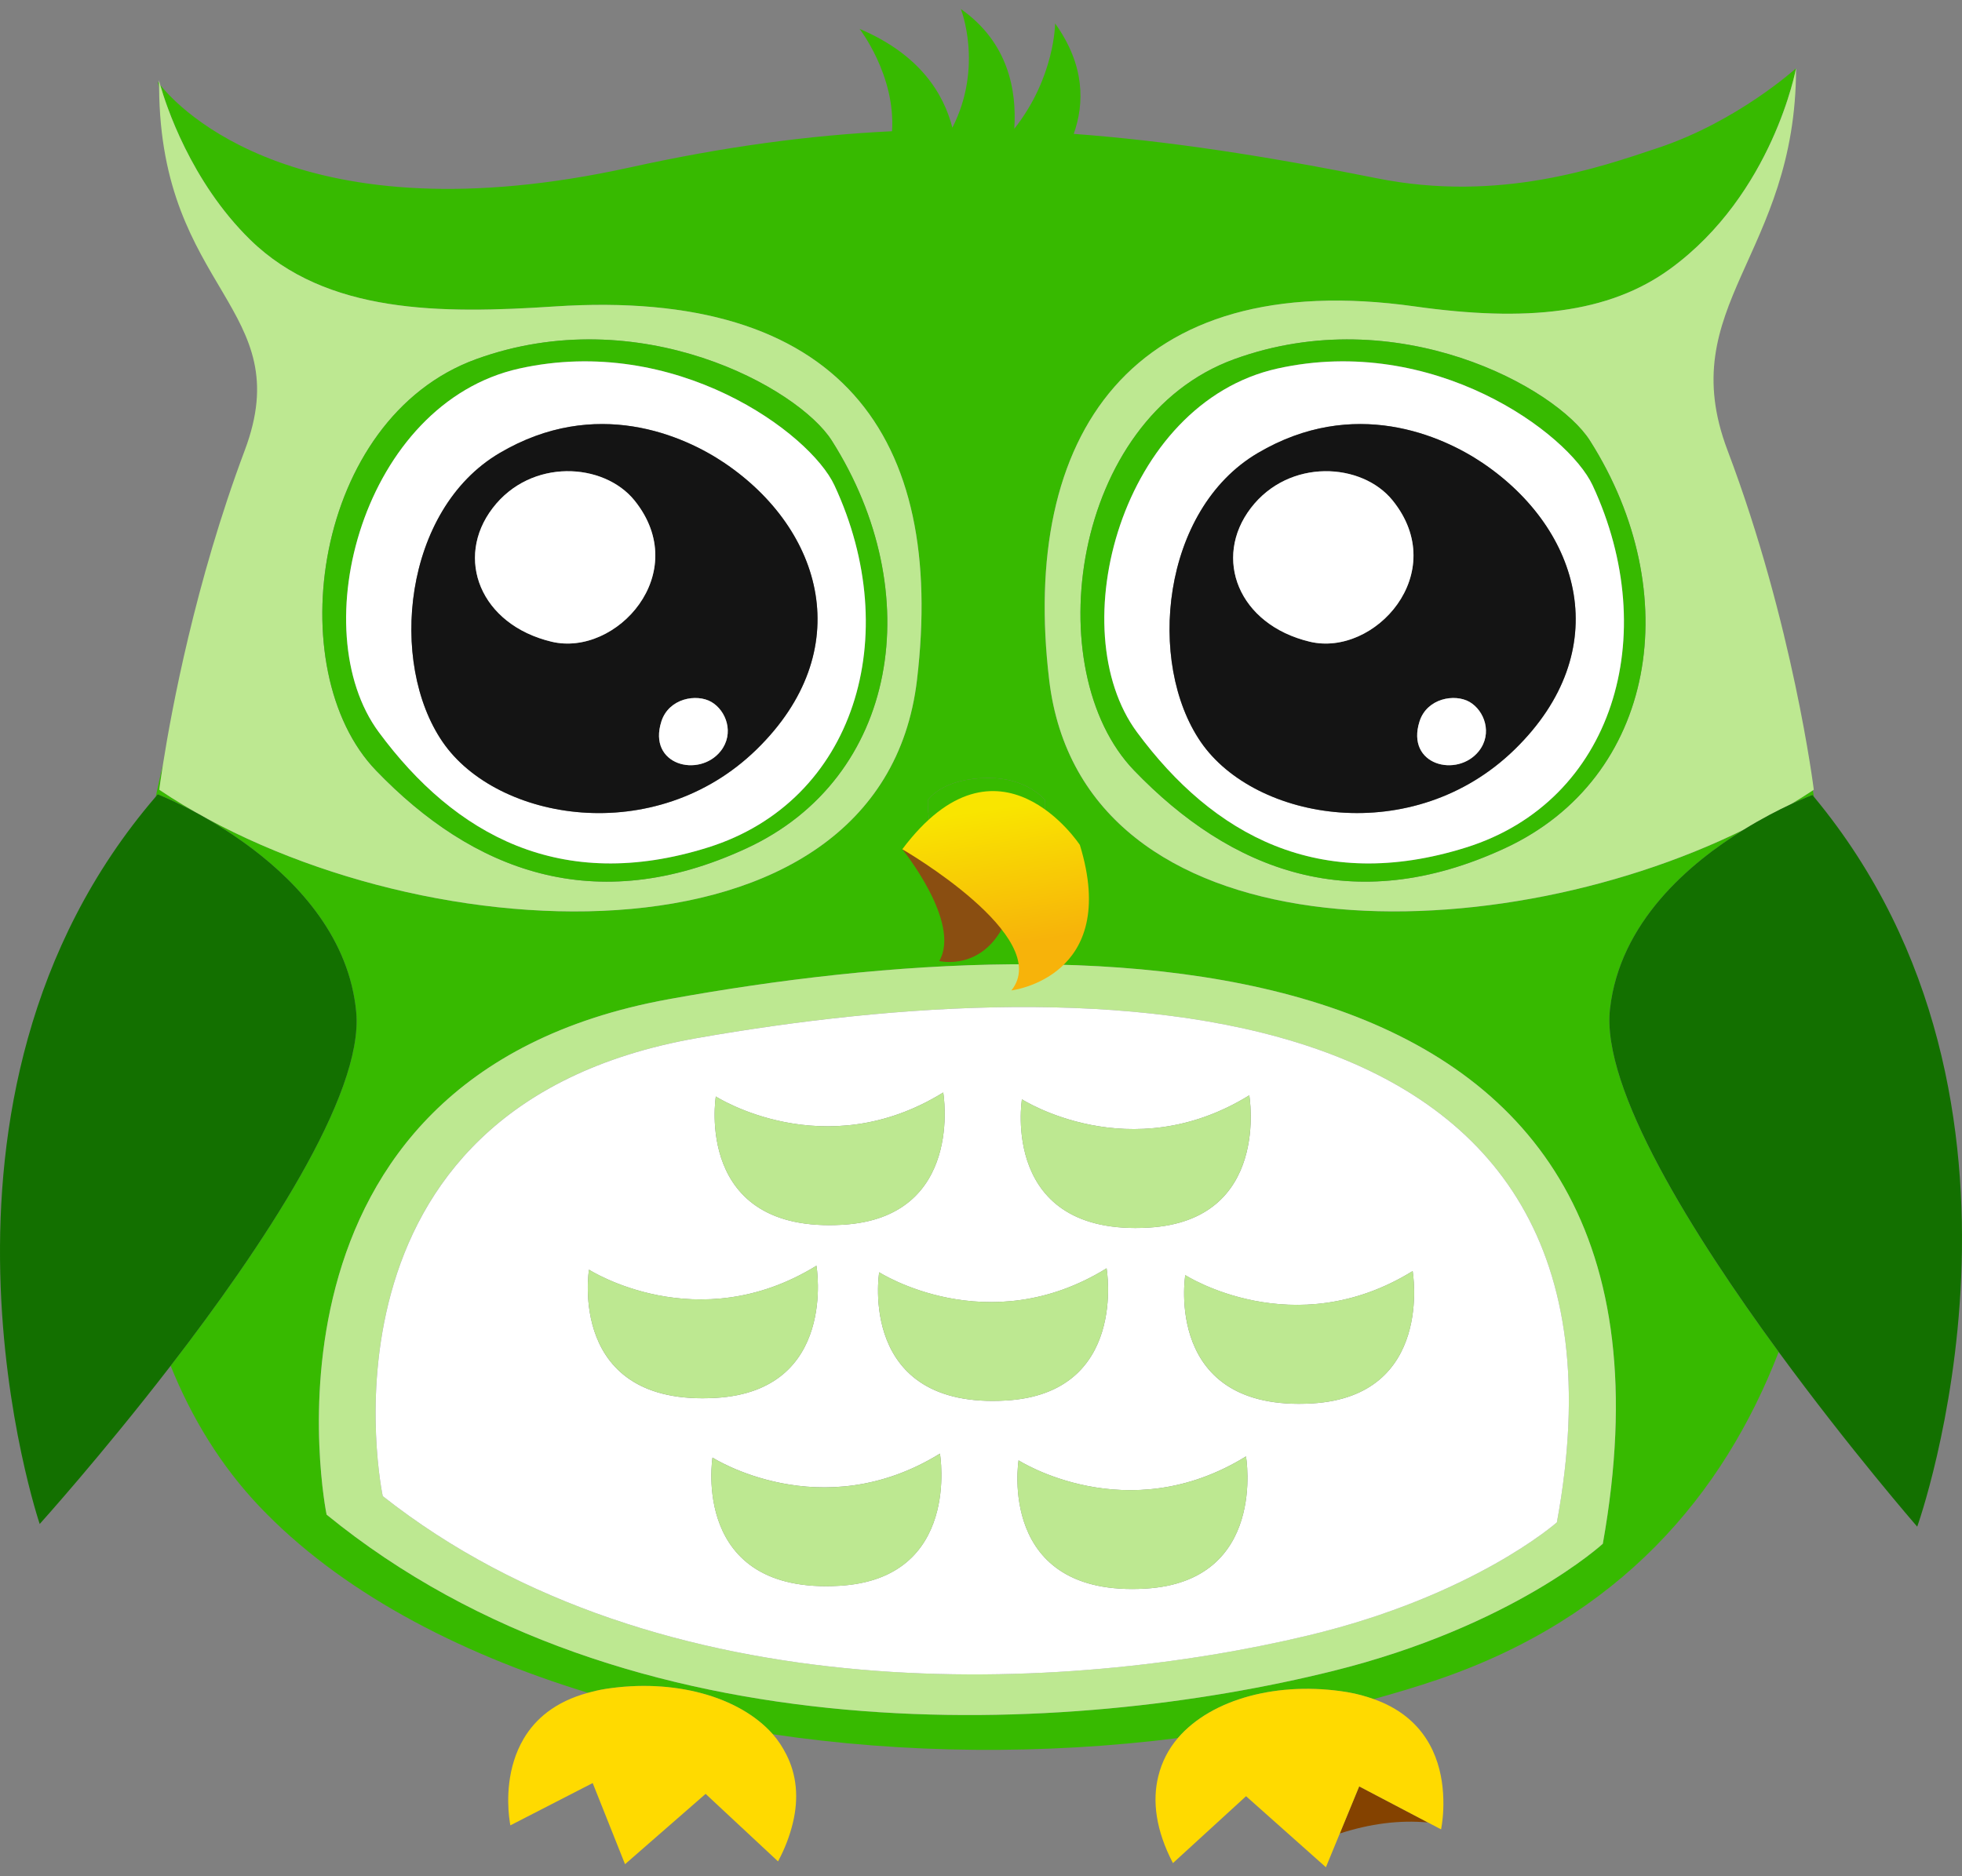 <?xml version="1.0" encoding="utf-8"?>
<!-- Generator: Adobe Illustrator 16.0.0, SVG Export Plug-In . SVG Version: 6.00 Build 0)  -->
<!DOCTYPE svg PUBLIC "-//W3C//DTD SVG 1.1//EN" "http://www.w3.org/Graphics/SVG/1.1/DTD/svg11.dtd">
<svg version="1.1" id="Layer_1" xmlns="http://www.w3.org/2000/svg" xmlns:xlink="http://www.w3.org/1999/xlink" x="0px" y="0px"
	 width="115px" height="110px" viewBox="-14.98 -12.48 115 110" enable-background="new -14.98 -12.48 115 110"
	 xml:space="preserve">
<rect x="-14.98" y="-12.48" width="115" height="110" fill="#808080" stroke="none"/>
<g>
	<path fill="#844200" d="M68.715,94.368l-4.028-2.115l-1.137,2.761C65.332,94.436,67.049,94.215,68.715,94.368z"/>
	<path fill="#37BA00" d="M91.254,34.128c0.03,0.035,0.058,0.075,0.086,0.108c-0.021-0.127-0.042-0.254-0.062-0.38
		c-0.427,0.283-0.864,0.557-1.312,0.826C90.746,34.319,91.254,34.128,91.254,34.128z"/>
	<path fill="#37BA00" d="M-5.739-7.692c0.027,0.124,0.058,0.237,0.086,0.359c0-0.088-0.007-0.164-0.007-0.254
		C-5.712-7.656-5.739-7.692-5.739-7.692z"/>
	<path fill="#37BA00" d="M30.319,89.196c7.685,1.139,15.839,1.218,23.739,0.223c1.984-2.314,5.925-3.351,9.929-2.691
		c0.581,0.098,1.083,0.242,1.553,0.408c1.287-0.361,2.562-0.736,3.807-1.163c10.559-3.621,16.667-10.753,19.927-19.19
		c-5.016-6.852-10.401-15.435-9.887-20.097c0.565-5.091,4.646-8.552,7.866-10.535c-15.162,7.476-38.807,7.416-40.737-8.756
		C44.808,13.09,51.277,3.137,67.96,5.49c6.503,0.916,11.336,0.43,14.96-2.211c6.021-4.392,7.366-11.75,7.366-11.75
		s-3.42,3.11-8.084,4.663c-3.372,1.122-9.278,3.228-16.483,1.779c-6.53-1.313-12.287-2.196-17.763-2.602
		c0.628-1.777,0.668-4.016-1.092-6.475c0,0-0.011,3.163-2.393,6.176c0.15-2.248-0.348-5.069-3.134-7.023
		c0,0,1.343,3.355-0.495,6.959c-0.511-2-1.913-4.297-5.44-5.794c0,0,2.121,2.733,1.903,6.002c-4.947,0.24-9.926,0.925-15.333,2.116
		C2.575,1.603-4.565-6.214-5.589-7.499c0.329,1.153,1.78,5.658,5.278,9.08c4.46,4.355,11.19,4.345,17.826,3.908
		c16.763-1.108,22.945,7.6,21.252,21.904C36.67,45.1,8.761,43.497-5.644,33.821c0,0,0.07-0.554,0.219-1.509
		c-0.146,0.626-0.288,1.266-0.427,1.915c0.039-0.044,0.075-0.092,0.112-0.138c0,0,10.846,4.202,11.637,12.771
		c0.446,4.866-5.577,13.857-10.876,20.733c1.234,3.055,2.935,5.855,5.213,8.256c4.644,4.884,11.425,8.521,19.245,10.915
		c0.329-0.089,0.668-0.172,1.042-0.229C24.465,85.924,28.329,86.949,30.319,89.196z M46.272,34.427c0,0,0.393,3.853-3.409,7.613
		c0,0-1.536-1.718-2.56-3.842c-1.018-2.126-0.896-3.771-0.896-3.771s0.818-1.297,3.557-1.297
		C45.26,33.13,46.272,34.427,46.272,34.427z M24.203,46.103c25.292-4.598,61.235-4.323,54.764,31.924c0,0-5.269,4.84-15.824,7.461
		c-15.261,3.79-41.265,5.299-58.98-9.169C4.163,76.319-1.088,50.706,24.203,46.103z"/>
	<path fill="#BDE891" d="M82.923,3.276c-3.625,2.642-8.457,3.126-14.96,2.21C51.28,3.136,44.811,13.087,46.518,27.391
		c1.932,16.172,25.576,16.232,40.737,8.756c1.05-0.646,2-1.131,2.713-1.464c0.448-0.269,0.883-0.543,1.312-0.826
		c0.018-0.014,0.035-0.024,0.054-0.036c0,0-1.213-9.745-5.059-19.903c-3.201-8.46,4.018-11.403,4.018-22.392
		C90.292-8.474,88.942-1.116,82.923,3.276z M73.225,37.253c-8.909,4.131-16.079,1.305-21.729-4.562
		c-5.646-5.862-3.692-20.636,5.867-24.113c9.559-3.474,18.883,1.666,20.853,4.779C83.868,22.265,82.128,33.128,73.225,37.253z"/>
	<path fill="#BDE891" d="M38.767,27.391C40.46,13.087,34.278,4.378,17.515,5.487C10.879,5.924,4.149,5.935-0.311,1.58
		c-3.497-3.422-4.95-7.927-5.278-9.08C-5.64-7.679-5.666-7.783-5.666-7.783c0,0.07,0.006,0.128,0.005,0.197
		c0,0.09,0.006,0.167,0.008,0.255C-5.575,4.591,2.5,5.567-0.633,13.919c-2.918,7.772-4.301,15.285-4.792,18.394
		c-0.15,0.955-0.22,1.509-0.22,1.509C8.761,43.497,36.67,45.097,38.767,27.391z M12.924,8.578
		c9.558-3.474,18.883,1.666,20.854,4.779c5.647,8.908,3.911,19.77-4.998,23.897c-8.907,4.131-16.077,1.305-21.722-4.562
		C1.411,26.829,3.363,12.056,12.924,8.578z"/>
	<path fill="#137000" d="M5.899,46.861C5.108,38.291-5.738,34.089-5.738,34.089c-0.039,0.044-0.074,0.092-0.112,0.138
		c-15.234,17.732-6.803,42.641-6.803,42.641s3.626-4.022,7.675-9.273C0.322,60.718,6.345,51.727,5.899,46.861z"/>
	<path fill="#137000" d="M89.965,34.683c-0.712,0.333-1.662,0.818-2.71,1.464c-3.223,1.982-7.302,5.444-7.868,10.536
		c-0.515,4.661,4.873,13.245,9.887,20.097c4.193,5.728,8.121,10.246,8.121,10.246s8.892-24.778-6.055-42.791
		c-0.028-0.034-0.056-0.073-0.086-0.108C91.254,34.128,90.746,34.319,89.965,34.683z"/>
	<path fill="#BDE891" d="M63.143,85.488c10.558-2.62,15.824-7.461,15.824-7.461c6.471-36.248-29.472-36.523-54.764-31.924
		c-25.291,4.601-20.04,30.216-20.04,30.216C21.876,90.787,47.879,89.278,63.143,85.488z M25.879,48.379
		c23.264-4.082,56.335-3.827,50.395,28.392c0,0-4.847,4.301-14.557,6.625c-14.041,3.367-37.967,4.699-54.265-8.166
		C7.451,75.23,2.61,52.463,25.879,48.379z"/>
	<path fill="#FFFFFF" d="M61.718,83.399c9.71-2.327,14.557-6.626,14.557-6.626c5.941-32.22-27.131-32.476-50.395-28.393
		C2.61,52.466,7.453,75.232,7.453,75.232C23.751,88.095,47.677,86.765,61.718,83.399z M52.16,80.657
		c-8.737,0.515-7.438-7.521-7.438-7.521s6.346,4.084,13.33-0.231C58.053,72.905,59.317,80.237,52.16,80.657z M67.82,62.041
		c0,0,1.27,7.336-5.89,7.759c-8.743,0.509-7.438-7.523-7.438-7.523S60.839,66.356,67.82,62.041z M44.919,51.97
		c0,0,6.343,4.079,13.326-0.234c0,0,1.269,7.334-5.89,7.756C43.612,60.005,44.919,51.97,44.919,51.97z M26.976,51.804
		c0,0,6.344,4.085,13.33-0.233c0,0,1.266,7.339-5.895,7.754C25.67,59.841,26.976,51.804,26.976,51.804z M19.542,61.957
		c0,0,6.346,4.078,13.333-0.231c0,0,1.261,7.332-5.896,7.749C18.236,69.99,19.542,61.957,19.542,61.957z M34.221,80.491
		c-8.743,0.515-7.438-7.518-7.438-7.518s6.346,4.08,13.331-0.232C40.113,72.744,41.377,80.079,34.221,80.491z M36.552,62.11
		c0,0,6.348,4.083,13.329-0.232c0,0,1.268,7.335-5.896,7.751C35.247,70.145,36.552,62.11,36.552,62.11z"/>
	<path fill="#BDE891" d="M34.412,59.326c7.159-0.416,5.895-7.755,5.895-7.755c-6.986,4.318-13.33,0.233-13.33,0.233
		S25.67,59.841,34.412,59.326z"/>
	<path fill="#BDE891" d="M52.354,59.493c7.158-0.423,5.889-7.757,5.889-7.757c-6.981,4.313-13.325,0.234-13.325,0.234
		S43.612,60.005,52.354,59.493z"/>
	<path fill="#BDE891" d="M26.783,72.976c0,0-1.305,8.029,7.438,7.517c7.157-0.414,5.893-7.749,5.893-7.749
		C33.128,77.053,26.783,72.976,26.783,72.976z"/>
	<path fill="#BDE891" d="M44.722,73.137c0,0-1.299,8.034,7.438,7.521c7.157-0.422,5.892-7.751,5.892-7.751
		C51.069,77.219,44.722,73.137,44.722,73.137z"/>
	<path fill="#BDE891" d="M49.882,61.877c-6.981,4.314-13.329,0.232-13.329,0.232s-1.305,8.033,7.434,7.52
		C51.148,69.212,49.882,61.877,49.882,61.877z"/>
	<path fill="#BDE891" d="M32.875,61.725c-6.987,4.31-13.333,0.231-13.333,0.231s-1.305,8.03,7.438,7.518
		C34.137,69.057,32.875,61.725,32.875,61.725z"/>
	<path fill="#BDE891" d="M61.931,69.799c7.16-0.423,5.89-7.759,5.89-7.759c-6.981,4.315-13.327,0.235-13.327,0.235
		S53.188,70.308,61.931,69.799z"/>
	<path fill="#FFDA00" d="M14.858,94.016c0.035,0.32,0.076,0.521,0.076,0.521l4.826-2.48l1.895,4.757l4.724-4.123l4.244,3.959
		c0.421-0.784,0.69-1.526,0.864-2.232c0.375-1.533,0.205-2.88-0.368-4.017c-0.216-0.429-0.476-0.836-0.799-1.205
		c-1.99-2.247-5.853-3.271-9.795-2.66c-0.375,0.058-0.714,0.141-1.042,0.229c-1.938,0.526-3.096,1.549-3.769,2.693
		C14.705,91.167,14.759,93.109,14.858,94.016z"/>
	<path fill="#FFDA00" d="M54.059,89.418c-0.557,0.648-0.942,1.402-1.148,2.242c-0.356,1.442-0.152,3.148,0.859,5.09l4.286-3.923
		l3.317,2.953l1.363,1.213l0.815-1.98l1.136-2.761l4.027,2.115l0.771,0.404c0,0,0.023-0.103,0.049-0.282
		c0.063-0.411,0.142-1.229,0.039-2.188c-0.191-1.812-1.067-4.118-4.033-5.167c-0.471-0.166-0.973-0.311-1.554-0.408
		C59.983,86.068,56.043,87.104,54.059,89.418z"/>
	<path fill="#37BA00" d="M28.781,37.253c8.909-4.127,10.645-14.989,4.998-23.897c-1.972-3.113-11.296-8.254-20.854-4.779
		c-9.56,3.477-11.514,18.251-5.864,24.113C12.706,38.559,19.874,41.384,28.781,37.253z M15.455,9.127
		C24.6,7.093,32.5,12.898,33.93,15.976c4.101,8.808,1.217,18.519-7.409,21.227c-8.628,2.709-14.837-0.724-19.295-6.755
		C2.766,24.422,6.312,11.164,15.455,9.127z"/>
	<path fill="#FFFFFF" d="M26.521,37.203c8.626-2.708,11.51-12.421,7.409-21.227C32.5,12.898,24.6,7.093,15.455,9.127
		C6.31,11.165,2.766,24.423,7.226,30.45C11.684,36.479,17.893,39.912,26.521,37.203z M14.3,14.084
		c5.647-3.335,10.814-1.017,13.178,0.576c5.793,3.911,7.819,11.01,1.885,16.801c-5.941,5.792-15.208,4.201-18.395-0.435
		C7.78,26.389,8.648,17.413,14.3,14.084z"/>
	<path fill="#141414" d="M29.363,31.46c5.936-5.792,3.908-12.89-1.885-16.801c-2.364-1.592-7.529-3.911-13.178-0.576
		c-5.651,3.328-6.52,12.306-3.332,16.94C14.153,35.663,23.422,37.252,29.363,31.46z M23.786,29.814
		c0.436-1.357,2.062-1.645,2.933-1.139c0.87,0.508,1.357,1.844,0.542,2.878C26.005,33.143,22.961,32.391,23.786,29.814z
		 M13.897,17.308c2.243-2.937,6.507-2.68,8.312-0.448c3.428,4.254-1.059,9.19-4.865,8.281
		C13.164,24.137,11.651,20.244,13.897,17.308z"/>
	<path fill="#FFFFFF" d="M17.345,25.141c3.804,0.91,8.292-4.026,4.865-8.281c-1.806-2.232-6.069-2.489-8.312,0.448
		C11.651,20.244,13.164,24.137,17.345,25.141z"/>
	<path fill="#FFFFFF" d="M27.262,31.554c0.815-1.035,0.326-2.371-0.542-2.878c-0.871-0.506-2.498-0.218-2.933,1.139
		C22.961,32.391,26.005,33.143,27.262,31.554z"/>
	<path fill="#37BA00" d="M57.362,8.578c-9.56,3.477-11.515,18.251-5.868,24.113c5.651,5.868,12.818,8.693,21.728,4.562
		c8.906-4.127,10.645-14.989,4.992-23.897C76.245,10.245,66.92,5.104,57.362,8.578z M70.959,37.203
		c-8.624,2.709-14.834-0.724-19.293-6.755c-4.461-6.026-0.917-19.285,8.228-21.323c9.146-2.035,17.045,3.771,18.477,6.849
		C82.466,24.784,79.584,34.495,70.959,37.203z"/>
	<path fill="#FFFFFF" d="M59.894,9.127c-9.145,2.038-12.688,15.296-8.228,21.323c4.459,6.03,10.669,9.463,19.293,6.754
		c8.625-2.708,11.507-12.421,7.411-21.227C76.938,12.898,69.039,7.093,59.894,9.127z M73.8,31.46
		c-5.938,5.792-15.204,4.201-18.396-0.435c-3.184-4.636-2.316-13.612,3.335-16.94c5.647-3.335,10.811-1.017,13.177,0.576
		C77.71,18.57,79.737,25.668,73.8,31.46z"/>
	<path fill="#141414" d="M71.917,14.659c-2.365-1.592-7.53-3.911-13.178-0.576c-5.649,3.328-6.519,12.306-3.333,16.94
		c3.189,4.638,12.456,6.228,18.394,0.435C79.739,25.667,77.71,18.57,71.917,14.659z M61.787,25.141
		c-4.188-1.004-5.694-4.897-3.452-7.833c2.245-2.937,6.509-2.68,8.312-0.448C70.076,21.116,65.588,26.051,61.787,25.141z
		 M71.703,31.554c-1.259,1.59-4.302,0.837-3.477-1.739c0.434-1.357,2.061-1.645,2.935-1.139
		C72.027,29.183,72.517,30.519,71.703,31.554z"/>
	<path fill="#FFFFFF" d="M58.335,17.308c-2.242,2.936-0.735,6.829,3.452,7.833c3.803,0.91,8.292-4.026,4.86-8.281
		C64.844,14.628,60.58,14.373,58.335,17.308z"/>
	<path fill="#FFFFFF" d="M71.16,28.675c-0.874-0.506-2.503-0.218-2.936,1.139c-0.823,2.576,2.22,3.33,3.479,1.739
		C72.517,30.519,72.027,29.183,71.16,28.675z"/>
	<path fill="#37BA00" d="M42.964,33.13c-2.739,0-3.557,1.297-3.557,1.297s-0.123,1.645,0.896,3.771
		c1.024,2.124,2.56,3.842,2.56,3.842c3.802-3.76,3.409-7.613,3.409-7.613S45.26,33.13,42.964,33.13z"/>
	<g>
		<path fill="#8A4E11" d="M37.907,37.309c0,0,3.48,4.296,2.165,6.554c0,0,2.632,0.656,3.948-2.446
			C44.02,41.417,39.128,36.211,37.907,37.309z"/>
		
			<linearGradient id="SVGID_1_" gradientUnits="userSpaceOnUse" x1="65.065" y1="-54.383" x2="63.845" y2="-46.451" gradientTransform="matrix(1 0 0 -1 -21 -11.46)">
			<stop  offset="0" style="stop-color:#F7B30A"/>
			<stop  offset="1" style="stop-color:#F9E500"/>
		</linearGradient>
		<path fill="url(#SVGID_1_)" d="M37.907,37.309c0,0,8.902,5.141,6.394,8.277c0,0,6.396-0.756,4.014-8.528
			C48.314,37.059,43.55,29.786,37.907,37.309z"/>
	</g>
</g>
</svg>
